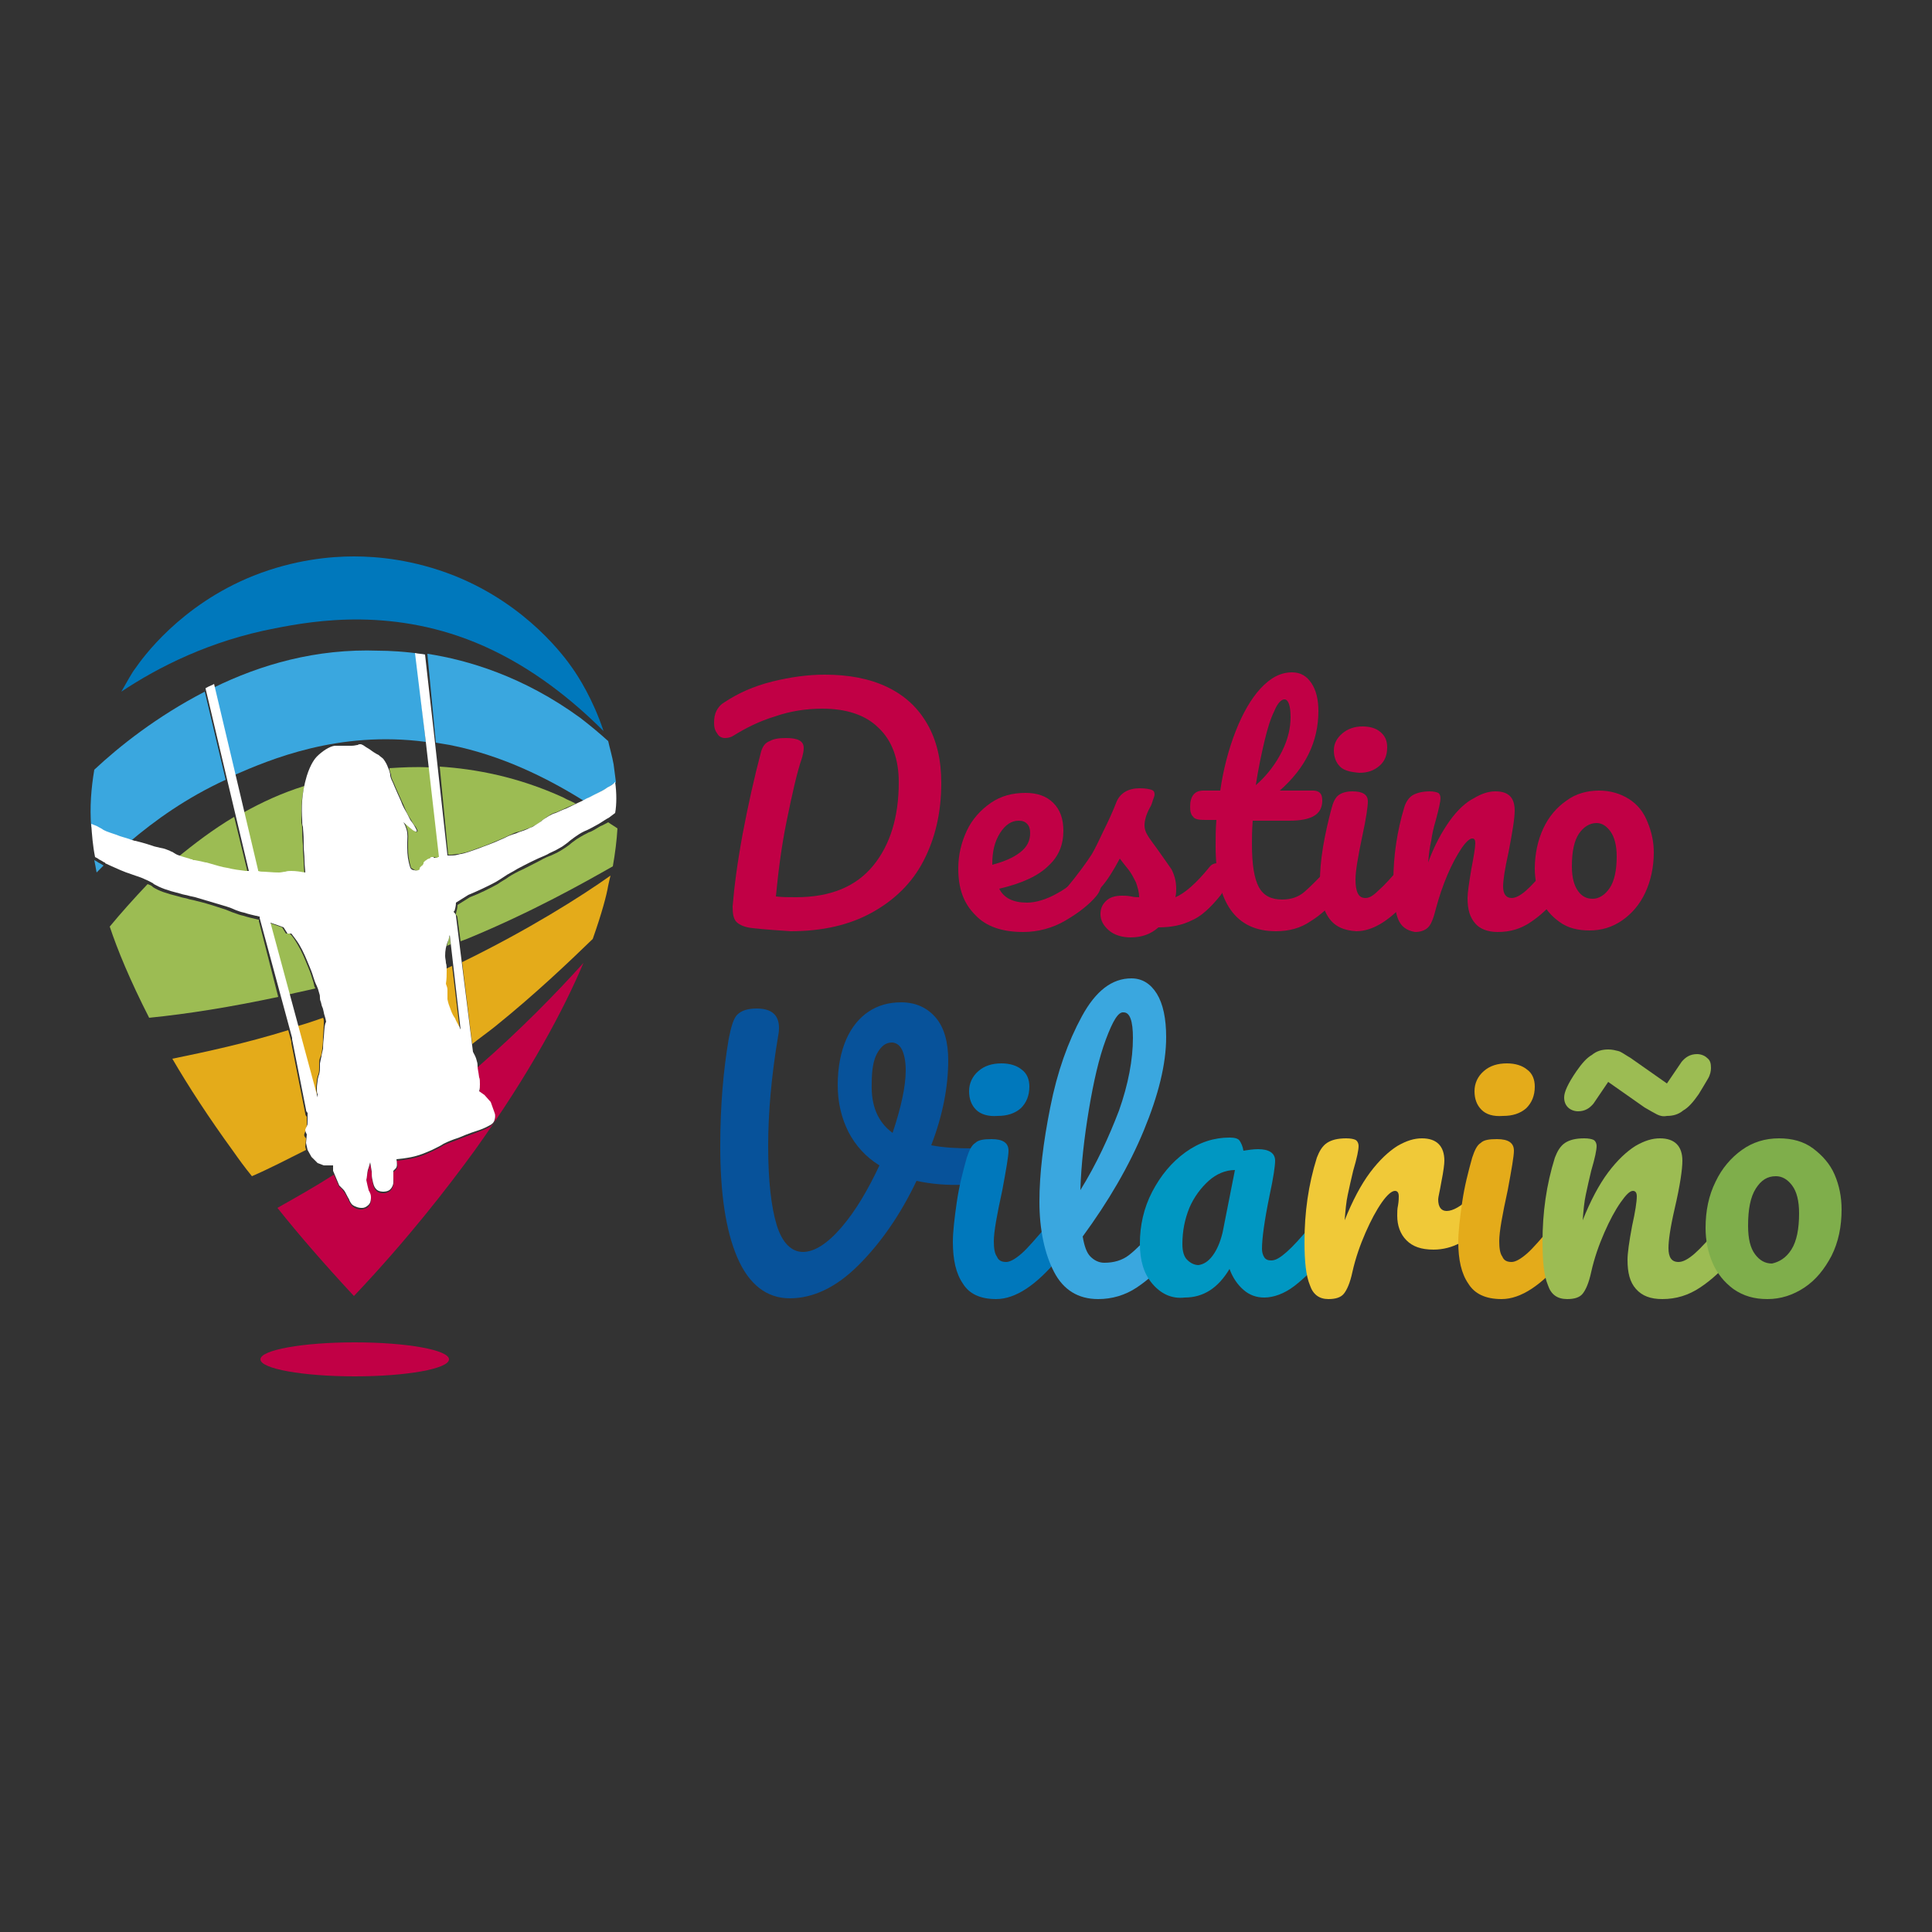 <?xml version="1.0" encoding="UTF-8"?> <svg xmlns="http://www.w3.org/2000/svg" xmlns:xlink="http://www.w3.org/1999/xlink" version="1.1" id="Capa_1" x="0px" y="0px" viewBox="0 0 250 250" style="enable-background:new 0 0 250 250;" xml:space="preserve"><rect x="0" y="0" width="250" height="250" fill="#333333" stroke="none"/> <style type="text/css"> .st0{fill:#C10045;} .st1{fill:#07529A;} .st2{fill:#0078BC;} .st3{fill:#3AA7DF;} .st4{fill:#0097C2;} .st5{fill:#F0C938;} .st6{fill:#E4AB1A;} .st7{fill:#9CBC53;} .st8{fill:#7FAE4B;} .st9{fill:none;} .st10{fill:#FFFFFF;} </style> <g id="XMLID_3490_"> <g id="XMLID_3526_"> <g id="XMLID_3659_"> <path id="XMLID_3676_" class="st0" d="M97.4,120.1c-1-0.1-1.7-0.4-2.1-0.8c-0.4-0.4-0.5-1.1-0.5-2c0.2-2.5,0.6-5.6,1.3-9.4 c0.7-3.7,1.5-7.3,2.4-10.7c0.2-0.6,0.5-1.1,1.1-1.3c0.5-0.3,1.2-0.4,2.1-0.4c1.6,0,2.3,0.4,2.3,1.3c0,0.4-0.1,0.8-0.2,1.2 c-0.7,2-1.3,4.8-2,8.2c-0.7,3.4-1.1,6.7-1.4,9.8c0.8,0.1,1.6,0.1,2.6,0.1c4.5,0,7.8-1.4,10-4.1c2.2-2.7,3.3-6.3,3.3-10.8 c0-3-0.9-5.4-2.6-7c-1.7-1.7-4.2-2.5-7.3-2.5c-2,0-4.1,0.3-6.1,1c-2,0.6-3.8,1.5-5.4,2.5c-0.3,0.2-0.7,0.3-1.1,0.3 c-0.4,0-0.8-0.2-1-0.6c-0.3-0.4-0.4-0.8-0.4-1.4c0-0.6,0.1-1.1,0.3-1.5c0.2-0.4,0.5-0.8,1-1.1c1.8-1.2,3.8-2.1,6.2-2.7 c2.4-0.6,4.7-0.9,6.8-0.9c3.1,0,5.8,0.5,8.1,1.6c2.3,1.1,4,2.7,5.2,4.8c1.2,2.1,1.8,4.6,1.8,7.6c0,3.9-0.8,7.2-2.3,10.1 c-1.5,2.9-3.8,5.1-6.7,6.7c-2.9,1.6-6.4,2.4-10.5,2.4C100.9,120.4,99.2,120.3,97.4,120.1z"></path> <path id="XMLID_3673_" class="st0" d="M142.3,112.2c0.2,0.3,0.3,0.7,0.3,1.3c0,1-0.2,1.8-0.7,2.4c-0.9,1.1-2.3,2.2-4,3.2 c-1.7,1-3.6,1.5-5.5,1.5c-2.7,0-4.8-0.7-6.2-2.2c-1.5-1.5-2.2-3.4-2.2-6c0-1.8,0.4-3.4,1.1-4.9c0.7-1.5,1.8-2.7,3.1-3.6 c1.3-0.9,2.8-1.3,4.5-1.3c1.5,0,2.7,0.4,3.6,1.3c0.9,0.9,1.3,2.1,1.3,3.6c0,1.8-0.6,3.3-1.9,4.5c-1.3,1.3-3.4,2.3-6.4,3 c0.6,1.2,1.8,1.8,3.6,1.8c1.1,0,2.5-0.4,3.9-1.2c1.5-0.8,2.7-1.9,3.8-3.2c0.3-0.4,0.7-0.5,1-0.5 C141.8,111.7,142.1,111.9,142.3,112.2z M129.4,107.8c-0.7,1.1-1,2.4-1,4v0.1c1.5-0.4,2.7-0.9,3.6-1.6c0.9-0.7,1.3-1.5,1.3-2.5 c0-0.5-0.1-0.9-0.4-1.2c-0.3-0.3-0.6-0.4-1.1-0.4C130.9,106.2,130.1,106.7,129.4,107.8z"></path> <path id="XMLID_3671_" class="st0" d="M143.5,120.4c-0.7-0.6-1.1-1.3-1.1-2.1c0-0.7,0.2-1.2,0.7-1.7c0.5-0.5,1.2-0.7,2.1-0.7 c0.3,0,0.7,0,1.2,0.1c0.4,0.1,0.8,0.1,1,0.1c0-0.7-0.2-1.3-0.4-1.9c-0.3-0.6-0.6-1.2-1-1.7c-0.4-0.5-0.8-1-1.1-1.4 c-0.8,1.5-1.6,2.8-2.4,3.7c-0.8,1-1.6,1.9-2.5,2.8c-0.5,0.5-0.9,0.7-1.5,0.7c-0.4,0-0.7-0.1-1-0.4c-0.3-0.3-0.4-0.7-0.4-1.1 c0-0.5,0.2-1,0.5-1.4l0.5-0.6c1.4-1.7,2.5-3.2,3.2-4.3c0.4-0.7,0.9-1.7,1.5-3c0.6-1.2,1.2-2.5,1.7-3.8c0.5-1.1,1.5-1.7,3-1.7 c0.7,0,1.2,0.1,1.5,0.2c0.3,0.1,0.4,0.3,0.4,0.6c0,0.2-0.1,0.4-0.2,0.7c-0.1,0.3-0.2,0.7-0.4,1c-0.5,0.9-0.7,1.7-0.7,2.3 c0,0.4,0.1,0.8,0.4,1.3c0.3,0.5,0.7,1,1.2,1.7c0.8,1.1,1.4,2,1.9,2.7c0.4,0.8,0.6,1.6,0.6,2.5c0,0.3,0,0.6-0.1,1.1 c1.2-0.5,2.7-1.8,4.4-3.9c0.3-0.4,0.7-0.5,1-0.5c0.3,0,0.6,0.2,0.8,0.5c0.2,0.3,0.3,0.7,0.3,1.3c0,1-0.2,1.8-0.7,2.4 c-1.3,1.6-2.5,2.7-3.7,3.2c-1.2,0.6-2.6,0.9-4.3,0.9c-1,0.9-2.2,1.3-3.6,1.3C145.2,121.3,144.2,121,143.5,120.4z"></path> <path id="XMLID_3668_" class="st0" d="M173.6,112.2c0.2,0.3,0.3,0.7,0.3,1.3c0,1-0.2,1.8-0.7,2.4c-1.1,1.4-2.3,2.5-3.6,3.3 c-1.3,0.9-2.8,1.3-4.5,1.3c-5.2,0-7.8-3.7-7.8-11c0-1.1,0-2.3,0.1-3.4h-1.5c-0.8,0-1.3-0.1-1.5-0.4c-0.3-0.3-0.4-0.7-0.4-1.3 c0-1.4,0.6-2.1,1.7-2.1h2.2c0.4-2.8,1.1-5.4,2-7.7c0.9-2.3,2-4.2,3.2-5.5c1.3-1.4,2.6-2.1,4.1-2.1c1.1,0,1.9,0.5,2.5,1.4 c0.6,0.9,0.9,2.1,0.9,3.6c0,4-1.7,7.4-5,10.3h4.3c0.4,0,0.7,0.1,0.9,0.3c0.2,0.2,0.3,0.5,0.3,1c0,1.8-1.4,2.6-4.3,2.6h-4.7 c-0.1,1.3-0.1,2.3-0.1,3c0,2.7,0.3,4.5,0.9,5.6c0.6,1.1,1.6,1.6,3,1.6c1.1,0,2.1-0.3,2.9-1c0.8-0.7,1.8-1.7,3-3 c0.3-0.4,0.7-0.5,1-0.5C173.2,111.7,173.4,111.9,173.6,112.2z M164.9,92c-0.5,1-0.9,2.3-1.3,4c-0.4,1.7-0.8,3.6-1.1,5.6 c1.5-1.3,2.6-2.8,3.4-4.4c0.8-1.6,1.1-3.1,1.1-4.4c0-1.5-0.3-2.3-0.8-2.3C165.8,90.5,165.3,91,164.9,92z"></path> <path id="XMLID_3665_" class="st0" d="M171.9,118.7c-0.8-1.2-1.1-2.7-1.1-4.7c0-1.1,0.1-2.6,0.4-4.4c0.3-1.8,0.7-3.5,1.1-5 c0.2-0.8,0.5-1.4,0.9-1.7c0.4-0.3,1-0.5,1.8-0.5c1.3,0,2,0.4,2,1.3c0,0.6-0.2,2.1-0.7,4.4c-0.6,2.8-0.9,4.7-0.9,5.7 c0,0.8,0.1,1.4,0.3,1.8c0.2,0.4,0.5,0.6,1,0.6c0.5,0,1-0.3,1.7-1c0.7-0.6,1.6-1.6,2.8-3c0.3-0.4,0.7-0.5,1-0.5 c0.3,0,0.6,0.2,0.8,0.5c0.2,0.3,0.3,0.7,0.3,1.3c0,1-0.2,1.8-0.7,2.4c-2.5,3.1-4.9,4.6-7.1,4.6 C173.9,120.4,172.7,119.9,171.9,118.7z M173.4,99.2c-0.5-0.5-0.8-1.2-0.8-2.1c0-0.9,0.4-1.6,1.1-2.2c0.7-0.6,1.6-0.9,2.6-0.9 c0.9,0,1.7,0.2,2.3,0.7c0.6,0.5,0.9,1.1,0.9,2c0,1-0.3,1.8-1,2.4c-0.7,0.6-1.5,0.9-2.6,0.9C174.7,99.9,173.9,99.7,173.4,99.2z"></path> <path id="XMLID_3663_" class="st0" d="M180.9,118.9c-0.4-1-0.6-2.7-0.6-4.9c0-3.3,0.5-6.5,1.4-9.5c0.2-0.7,0.6-1.3,1.1-1.6 c0.5-0.3,1.3-0.5,2.2-0.5c0.5,0,0.9,0.1,1.1,0.2c0.2,0.1,0.3,0.4,0.3,0.7c0,0.4-0.2,1.3-0.6,2.8c-0.3,1-0.5,1.9-0.6,2.7 c-0.2,0.8-0.3,1.7-0.4,2.8c0.8-2.2,1.8-4,2.8-5.4c1-1.4,2.1-2.4,3.1-2.9c1-0.6,1.9-0.9,2.8-0.9c1.7,0,2.5,0.8,2.5,2.5 c0,1-0.3,2.8-0.8,5.4c-0.5,2.2-0.7,3.7-0.7,4.4c0,1,0.4,1.5,1.1,1.5c0.5,0,1.1-0.3,1.8-0.9c0.7-0.6,1.6-1.6,2.8-3 c0.3-0.4,0.7-0.5,1-0.5c0.3,0,0.6,0.2,0.8,0.5c0.2,0.3,0.3,0.7,0.3,1.3c0,1-0.2,1.8-0.7,2.4c-1.1,1.4-2.3,2.5-3.5,3.3 c-1.3,0.9-2.7,1.3-4.3,1.3c-1.3,0-2.3-0.4-2.9-1.1c-0.7-0.8-1-1.8-1-3.3c0-0.7,0.2-2,0.5-3.8c0.3-1.6,0.5-2.7,0.5-3.3 c0-0.4-0.1-0.6-0.4-0.6c-0.3,0-0.8,0.4-1.4,1.3c-0.6,0.9-1.2,2-1.8,3.4c-0.6,1.4-1.1,2.9-1.5,4.4c-0.3,1.2-0.6,2-1,2.4 c-0.4,0.4-1,0.6-1.7,0.6C182,120.4,181.3,119.9,180.9,118.9z"></path> <path id="XMLID_3660_" class="st0" d="M201.8,119.3c-1.1-0.8-1.9-1.7-2.4-3c-0.5-1.2-0.8-2.5-0.8-3.9c0-1.9,0.4-3.7,1.1-5.2 c0.7-1.5,1.7-2.7,3-3.6c1.2-0.9,2.7-1.3,4.2-1.3c1.5,0,2.8,0.4,3.9,1.1s1.9,1.7,2.4,3c0.5,1.2,0.8,2.5,0.8,3.9 c0,1.9-0.4,3.7-1.1,5.2c-0.7,1.5-1.7,2.7-3,3.6c-1.3,0.9-2.7,1.3-4.2,1.3C204.2,120.4,202.9,120.1,201.8,119.3z M208.3,114.9 c0.6-0.9,0.9-2.3,0.9-4.1c0-1.4-0.3-2.5-0.8-3.2c-0.5-0.7-1.1-1.1-1.8-1.1c-0.9,0-1.7,0.5-2.3,1.4c-0.6,0.9-0.9,2.3-0.9,4.2 c0,1.5,0.3,2.5,0.8,3.2c0.5,0.7,1.1,1,1.9,1C206.9,116.3,207.7,115.8,208.3,114.9z"></path> </g> <g id="XMLID_3527_"> <path id="XMLID_3656_" class="st1" d="M127.1,149.3c0.3,0.3,0.5,0.7,0.5,1.1c0,0.8-0.2,1.4-0.7,2c-0.5,0.6-1.2,0.9-2.1,0.9 c-2.3,0.1-4.4-0.1-6.2-0.5c-2.1,4.4-4.6,8-7.5,10.9c-2.9,2.9-5.9,4.3-8.9,4.3c-3,0-5.3-1.8-6.8-5.3c-1.5-3.5-2.2-8.3-2.2-14.4 c0-5.2,0.4-9.8,1.1-13.9c0.3-1.5,0.6-2.6,1.1-3.1c0.5-0.5,1.3-0.8,2.5-0.8c1.9,0,2.9,0.8,2.9,2.5c0,0.2,0,0.5-0.1,1 c-0.9,5.3-1.3,10.1-1.3,14.3c0,4.5,0.4,7.9,1.1,10.2c0.7,2.3,1.9,3.5,3.4,3.5c1.5,0,3.2-1.1,5-3.2c1.8-2.1,3.4-4.8,4.9-8 c-1.8-1.1-3.1-2.6-4-4.3c-0.9-1.8-1.4-3.8-1.4-6.1s0.4-4.3,1.1-5.9c0.7-1.6,1.7-2.8,2.9-3.6c1.2-0.8,2.6-1.2,4.2-1.2 c1.9,0,3.4,0.7,4.5,2c1.1,1.3,1.6,3.2,1.6,5.5c0,3.4-0.7,7.1-2.2,11c1.6,0.3,3.3,0.4,5.3,0.4C126.3,148.9,126.8,149,127.1,149.3z M115.5,146.6c1.1-3.3,1.7-6,1.7-8.1c0-1.2-0.2-2.1-0.5-2.7s-0.8-0.9-1.3-0.9c-0.8,0-1.4,0.5-1.9,1.4c-0.5,0.9-0.7,2.2-0.7,3.9 C112.7,143.1,113.6,145.2,115.5,146.6z"></path> <path id="XMLID_3653_" class="st2" d="M124.6,166.1c-0.9-1.3-1.3-3.1-1.3-5.4c0-1.3,0.2-3,0.5-5.1c0.3-2.1,0.8-4,1.3-5.8 c0.3-0.9,0.6-1.6,1.1-1.9c0.4-0.4,1.1-0.5,2.1-0.5c1.5,0,2.2,0.5,2.2,1.5c0,0.7-0.3,2.4-0.8,5.1c-0.7,3.2-1.1,5.4-1.1,6.6 c0,0.9,0.1,1.6,0.4,2c0.2,0.5,0.6,0.7,1.2,0.7c0.5,0,1.2-0.4,2-1.1c0.8-0.7,1.8-1.9,3.2-3.5c0.4-0.4,0.7-0.6,1.2-0.6 c0.4,0,0.7,0.2,0.9,0.5c0.2,0.4,0.3,0.8,0.3,1.5c0,1.2-0.3,2.1-0.8,2.7c-2.9,3.5-5.6,5.3-8.1,5.3 C126.8,168.1,125.4,167.4,124.6,166.1z M126.3,143.6c-0.6-0.6-0.9-1.4-0.9-2.4c0-1,0.4-1.9,1.2-2.6c0.8-0.7,1.8-1,3-1 c1.1,0,2,0.3,2.6,0.8c0.7,0.5,1,1.3,1,2.2c0,1.2-0.4,2.1-1.1,2.8c-0.8,0.7-1.8,1-3,1C127.9,144.5,126.9,144.2,126.3,143.6z"></path> <path id="XMLID_3649_" class="st3" d="M151.7,158.6c0.2,0.4,0.3,0.8,0.3,1.5c0,1.2-0.3,2.1-0.8,2.7c-1.3,1.6-2.6,2.8-4.1,3.8 c-1.5,1-3.2,1.5-5,1.5c-2.6,0-4.5-1.2-5.7-3.5c-1.2-2.3-1.9-5.4-1.9-9.1c0-3.6,0.5-7.7,1.4-12.2c0.9-4.6,2.3-8.5,4.1-11.8 c1.8-3.3,3.9-4.9,6.4-4.9c1.4,0,2.5,0.7,3.3,2c0.8,1.3,1.2,3.2,1.2,5.6c0,3.5-1,7.5-2.9,12.1c-1.9,4.6-4.6,9.2-7.9,13.7 c0.2,1.2,0.5,2.1,1,2.6c0.5,0.5,1.1,0.8,1.8,0.8c1.2,0,2.3-0.3,3.2-1c0.9-0.7,2.1-1.9,3.5-3.5c0.4-0.4,0.7-0.6,1.2-0.6 C151.2,158.1,151.5,158.2,151.7,158.6z M143.1,134.5c-0.9,2.4-1.6,5.5-2.2,9.1c-0.6,3.6-1,7.1-1.1,10.4c2.1-3.4,3.7-6.9,5-10.3 c1.2-3.4,1.8-6.6,1.8-9.4c0-2.2-0.4-3.3-1.2-3.3C144.7,130.9,144,132.1,143.1,134.5z"></path> <path id="XMLID_3644_" class="st4" d="M149.1,166.1c-1.1-1.3-1.6-3-1.6-5.2c0-2.3,0.5-4.6,1.6-6.7c1.1-2.1,2.5-3.8,4.3-5.1 c1.8-1.3,3.7-1.9,5.7-1.9c0.6,0,1.1,0.1,1.3,0.4c0.2,0.3,0.4,0.7,0.5,1.3c0.6-0.1,1.3-0.2,1.9-0.2c1.4,0,2.2,0.5,2.2,1.5 c0,0.6-0.2,2.1-0.7,4.4c-0.7,3.4-1,5.7-1,7c0,0.4,0.1,0.8,0.3,1.1c0.2,0.3,0.5,0.4,0.9,0.4c0.6,0,1.2-0.4,2-1.1 c0.8-0.7,1.9-1.9,3.2-3.5c0.4-0.4,0.7-0.6,1.2-0.6c0.4,0,0.7,0.2,0.9,0.5c0.2,0.4,0.3,0.8,0.3,1.5c0,1.2-0.3,2.1-0.8,2.7 c-1.2,1.5-2.5,2.8-3.8,3.8c-1.3,1-2.7,1.5-3.9,1.5c-1,0-1.9-0.3-2.7-1c-0.8-0.7-1.4-1.6-1.8-2.7c-1.5,2.5-3.4,3.7-5.8,3.7 C151.6,168.1,150.2,167.4,149.1,166.1z M156.9,162.5c0.6-0.8,1-1.8,1.3-3l1.6-8.1c-1.2,0-2.4,0.5-3.4,1.4c-1,0.9-1.9,2.1-2.5,3.5 c-0.6,1.5-0.9,3-0.9,4.7c0,0.9,0.2,1.6,0.6,2c0.4,0.4,0.9,0.7,1.5,0.7C155.7,163.6,156.3,163.3,156.9,162.5z"></path> <path id="XMLID_3641_" class="st5" d="M169.5,166.3c-0.5-1.2-0.7-3-0.7-5.6c0-3.8,0.5-7.4,1.6-10.9c0.3-0.8,0.7-1.5,1.3-1.9 c0.6-0.4,1.4-0.6,2.5-0.6c0.6,0,1,0.1,1.2,0.2c0.2,0.1,0.4,0.4,0.4,0.8c0,0.5-0.2,1.5-0.7,3.2c-0.3,1.2-0.5,2.2-0.7,3.1 c-0.2,0.9-0.3,2-0.4,3.3c1-2.5,2.1-4.6,3.3-6.2c1.2-1.6,2.4-2.7,3.5-3.4c1.2-0.7,2.2-1,3.2-1c1.9,0,2.9,1,2.9,2.9 c0,0.4-0.1,1.3-0.4,2.8c-0.2,1.2-0.4,1.9-0.4,2.2c0,1,0.4,1.5,1.1,1.5c0.8,0,1.9-0.6,3.2-1.9c0.4-0.4,0.8-0.6,1.2-0.6 c0.4,0,0.7,0.2,0.9,0.5c0.2,0.3,0.3,0.8,0.3,1.3c0,1.1-0.3,1.9-0.9,2.6c-0.8,0.8-1.8,1.6-2.9,2.2s-2.3,0.9-3.5,0.9 c-1.6,0-2.7-0.4-3.5-1.2c-0.8-0.8-1.2-1.9-1.2-3.2c0-0.4,0-0.9,0.1-1.3c0.1-0.6,0.1-1,0.1-1.2c0-0.5-0.2-0.7-0.5-0.7 c-0.4,0-1,0.5-1.7,1.5c-0.7,1-1.4,2.3-2.1,3.9c-0.7,1.6-1.3,3.3-1.7,5.1c-0.3,1.4-0.7,2.3-1.1,2.8c-0.4,0.5-1.1,0.7-2,0.7 C170.7,168.1,169.9,167.5,169.5,166.3z"></path> <path id="XMLID_3637_" class="st6" d="M190,166.1c-0.9-1.3-1.3-3.1-1.3-5.4c0-1.3,0.2-3,0.5-5.1c0.3-2.1,0.8-4,1.3-5.8 c0.3-0.9,0.6-1.6,1.1-1.9c0.4-0.4,1.1-0.5,2.1-0.5c1.5,0,2.2,0.5,2.2,1.5c0,0.7-0.3,2.4-0.8,5.1c-0.7,3.2-1.1,5.4-1.1,6.6 c0,0.9,0.1,1.6,0.4,2c0.2,0.5,0.6,0.7,1.2,0.7c0.5,0,1.2-0.4,2-1.1c0.8-0.7,1.8-1.9,3.2-3.5c0.4-0.4,0.7-0.6,1.2-0.6 c0.4,0,0.7,0.2,0.9,0.5c0.2,0.4,0.3,0.8,0.3,1.5c0,1.2-0.3,2.1-0.8,2.7c-2.9,3.5-5.6,5.3-8.1,5.3 C192.2,168.1,190.8,167.4,190,166.1z M191.7,143.6c-0.6-0.6-0.9-1.4-0.9-2.4c0-1,0.4-1.9,1.2-2.6c0.8-0.7,1.8-1,3-1 c1.1,0,2,0.3,2.6,0.8c0.7,0.5,1,1.3,1,2.2c0,1.2-0.4,2.1-1.1,2.8c-0.8,0.7-1.8,1-3,1C193.2,144.5,192.3,144.2,191.7,143.6z"></path> <path id="XMLID_3531_" class="st7" d="M200.3,166.3c-0.5-1.2-0.7-3-0.7-5.6c0-3.8,0.5-7.4,1.6-10.9c0.3-0.8,0.7-1.5,1.3-1.9 c0.6-0.4,1.4-0.6,2.5-0.6c0.6,0,1,0.1,1.2,0.2c0.2,0.1,0.4,0.4,0.4,0.8c0,0.5-0.2,1.5-0.7,3.2c-0.3,1.2-0.5,2.2-0.7,3.1 c-0.2,0.9-0.3,2-0.4,3.3c1-2.5,2.1-4.6,3.3-6.2c1.2-1.6,2.4-2.7,3.5-3.4c1.2-0.7,2.2-1,3.2-1c1.9,0,2.9,1,2.9,2.9 c0,1.1-0.3,3.2-1,6.2c-0.6,2.6-0.8,4.2-0.8,5.1c0,1.2,0.4,1.8,1.3,1.8c0.6,0,1.3-0.4,2.1-1.1c0.8-0.7,1.9-1.9,3.2-3.5 c0.4-0.4,0.7-0.6,1.2-0.6c0.4,0,0.7,0.2,0.9,0.5c0.2,0.4,0.3,0.8,0.3,1.5c0,1.2-0.3,2.1-0.8,2.7c-1.3,1.6-2.6,2.8-4.1,3.8 c-1.5,1-3.1,1.5-4.9,1.5c-1.5,0-2.6-0.4-3.4-1.3c-0.8-0.9-1.1-2.1-1.1-3.8c0-0.8,0.2-2.3,0.6-4.4c0.4-1.8,0.6-3.1,0.6-3.8 c0-0.5-0.2-0.7-0.5-0.7c-0.4,0-0.9,0.5-1.6,1.5c-0.7,1-1.4,2.3-2.1,3.9c-0.7,1.6-1.3,3.3-1.7,5.1c-0.3,1.4-0.7,2.3-1.1,2.8 c-0.4,0.5-1.1,0.7-2,0.7C201.5,168.1,200.7,167.5,200.3,166.3z M214.4,144.2c-0.4-0.2-0.9-0.5-1.6-0.9l-4.7-3.3l-1.9,2.8 c-0.5,0.6-1.1,1-2,1c-0.5,0-1-0.2-1.3-0.5s-0.5-0.7-0.5-1.3c0-0.7,0.5-1.8,1.6-3.4c0.7-1,1.3-1.7,2-2.1c0.6-0.5,1.3-0.7,2.1-0.7 c0.5,0,0.9,0.1,1.3,0.2c0.4,0.1,0.9,0.5,1.6,0.9l4.7,3.3l1.9-2.8c0.5-0.6,1.1-1,2-1c0.5,0,1,0.2,1.3,0.5c0.4,0.3,0.5,0.7,0.5,1.3 c0,0.4-0.1,0.9-0.4,1.4c-0.3,0.5-0.7,1.2-1.2,2c-0.7,1-1.3,1.7-2,2.1c-0.6,0.5-1.3,0.7-2.1,0.7 C215.2,144.5,214.8,144.4,214.4,144.2z"></path> <path id="XMLID_3528_" class="st8" d="M224.3,166.8c-1.2-0.9-2.1-2-2.7-3.4c-0.6-1.4-0.9-2.9-0.9-4.5c0-2.2,0.4-4.2,1.3-6 c0.8-1.7,2-3.1,3.4-4.1c1.4-1,3-1.5,4.8-1.5c1.7,0,3.2,0.4,4.4,1.3c1.2,0.9,2.2,2,2.8,3.4c0.6,1.4,0.9,2.9,0.9,4.5 c0,2.2-0.4,4.2-1.3,6c-0.9,1.7-2,3.1-3.5,4.1c-1.5,1-3.1,1.5-4.8,1.5C227,168.1,225.6,167.7,224.3,166.8z M231.8,161.7 c0.7-1.1,1-2.7,1-4.7c0-1.6-0.3-2.8-0.9-3.6c-0.6-0.8-1.3-1.2-2.1-1.2c-1.1,0-1.9,0.5-2.6,1.6s-1,2.7-1,4.8 c0,1.7,0.3,2.9,0.9,3.7c0.6,0.8,1.3,1.2,2.2,1.2C230.2,163.3,231.1,162.8,231.8,161.7z"></path> </g> </g> <g id="XMLID_3491_"> <ellipse id="XMLID_3525_" class="st0" cx="45.9" cy="175.9" rx="12.2" ry="2.2"></ellipse> <path id="XMLID_3524_" class="st2" d="M35.6,81.3c5.1-1,15.5-2.8,27,2.3c6.3,2.8,11.5,7,15.5,11c-1.4-4.2-3.3-7.1-4-8.1 c-0.9-1.3-5.8-8.2-15.3-12c-5.3-2.1-10-2.5-13-2.5c0,0,0,0.1,0,0.1c0,0,0-0.1,0-0.1c-3,0-7.7,0.4-13,2.5 c-9.5,3.8-14.4,10.7-15.3,12c-0.4,0.5-1,1.6-1.8,3C20.5,86.3,27.2,82.9,35.6,81.3z"></path> <path id="XMLID_3523_" class="st0" d="M61.8,138.1c0,0,0,0.1,0,0.1c0,0.2,0,0.6,0.2,1.4c0,0.2,0.1,0.5,0.1,0.9 c0,0.3,0,0.6-0.1,0.9l0.7,0.5l0.8,0.9l0.5,1.4c0.1,0.2,0.1,0.6,0,0.9c-0.1,0.3-0.4,0.5-0.6,0.7c-0.7,0.4-1.4,0.6-1.6,0.7 c-0.3,0.1-1,0.4-2.4,0.9c-0.9,0.4-1.4,0.5-2,0.8c-0.3,0.2-0.5,0.3-0.7,0.4c-0.2,0.1-0.4,0.2-0.8,0.4c-0.5,0.2-1,0.5-1.8,0.7 c-0.6,0.2-1.3,0.3-1.9,0.4l-0.9,0.1c0.2,0.6,0.2,0.9-0.1,1.2c0,0.1-0.1,0.1-0.1,0.1c-0.1,0-0.1,0.1-0.2,0.2 c-0.1,0.1-0.1,0.3,0,0.5l0,0.1c0,0.5,0.1,0.7,0,0.9c0,0.2-0.1,0.6-0.4,0.9c-0.4,0.3-0.8,0.3-0.9,0.3c-0.1,0-0.6,0-0.9-0.3 c-0.3-0.3-0.4-0.6-0.5-1.2c-0.1-0.4-0.1-0.7-0.1-1.1l-0.2-1.2c-0.1,0.3-0.2,0.6-0.3,1c-0.1,0.4-0.2,0.9-0.2,1.3 c0.1,0.4,0.2,0.9,0.3,1.3c0,0.1,0.1,0.2,0.1,0.2c0.1,0.3,0.2,0.4,0.2,0.7c0,0.2,0,0.7-0.3,1c-0.2,0.3-0.6,0.3-0.8,0.4 c-0.1,0-0.1,0-0.2,0c-0.1,0-0.6,0-1.1-0.4c-0.1-0.1-0.2-0.2-0.4-0.6c-0.1-0.1-0.1-0.3-0.2-0.4c-0.3-0.6-0.4-0.8-0.6-1 c-0.1-0.2-0.3-0.4-0.5-0.5l0,0l-0.7-1.6c-2.5,1.6-5,3-7.3,4.3c2.7,3.4,6,7.2,9.8,11.3l0.1,0.1l0.1-0.1c6.9-7.3,12-13.9,15.5-18.7 c7.3-10.2,11.6-18.4,14.1-24.3C71.9,128.6,67.3,133.3,61.8,138.1z"></path> <g id="XMLID_3518_"> <path id="XMLID_3522_" class="st6" d="M57.7,125.7c0,0.6,0,1.2-0.1,1.7c0.1,0.2,0.2,0.5,0.2,0.8c0.1,0.3,0,0.6,0,0.8 c0,0.1,0,0.3,0,0.4c0,0.5,0.1,0.8,0.4,1.3c0.2,0.6,0.4,0.8,0.6,1.2c0.2,0.3,0.4,0.5,0.5,1c0.1,0.1,0.1,0.3,0.2,0.4l-1-8.3 c-0.3,0.1-0.6,0.3-0.9,0.4C57.7,125.5,57.7,125.6,57.7,125.7z"></path> <path id="XMLID_3521_" class="st6" d="M41,141.6c0-0.2-0.1-0.4-0.1-0.8c0-0.4,0.1-0.8,0.1-1c0-0.2,0.1-0.4,0.1-0.5 c0-0.1,0.1-0.2,0.1-0.3c0.1-0.3,0.1-0.6,0.1-0.9c0-0.1,0-0.3,0-0.5c0-0.5,0.1-0.7,0.2-0.9c0.1-0.2,0.1-0.5,0.2-1 c0-0.2,0.1-0.6,0.1-1.5c0.1-1.4,0.1-1.7,0.1-2c0-0.2,0-0.3-0.1-0.5c-1.1,0.4-2.3,0.8-3.4,1.1L41,142C41,141.8,41,141.7,41,141.6z "></path> <path id="XMLID_3520_" class="st6" d="M39.5,148.4l0.1-1.1c-0.2-0.2-0.3-0.4-0.2-0.6c0-0.1,0.1-0.2,0.1-0.3 c0-0.1,0.1-0.1,0.1-0.2c0-0.1,0.1-0.4,0.1-0.8c0-0.1,0-0.2,0-0.3c0-0.1,0-0.2,0-0.3c0-0.1,0-0.2,0-0.3c-0.1-0.1-0.2-0.2-0.2-0.4 l-1.8-9.1c0-0.1,0-0.2,0-0.2l-0.4-1.5c-5.5,1.7-10.6,2.8-15,3.7c2.1,3.6,4.7,7.6,7.9,12c0.7,1,1.5,2.1,2.4,3.2 c2.3-1,4.6-2.2,7-3.4L39.5,148.4z"></path> <path id="XMLID_3519_" class="st6" d="M61.1,135.1c1-0.8,2-1.5,3-2.3c5.2-4.2,9.5-8.3,12.6-11.3c1.2-3.4,1.8-5.7,2-6.9 c0.1-0.5,0.2-0.9,0.3-1.3c-3.8,2.7-10.6,7-19.2,11.2L61.1,135.1z"></path> </g> <g id="XMLID_3509_"> <path id="XMLID_3517_" class="st7" d="M40.4,126.6c-0.1-0.3-0.2-0.7-0.5-1.4c-0.5-1.2-0.8-2-1.4-3c-0.3-0.5-0.6-1-1-1.4l-0.5,0 l-0.5-0.8c-0.6-0.2-1.1-0.4-1.7-0.6l2.5,9.3c1.2-0.3,2.3-0.5,3.5-0.8c0-0.1-0.1-0.2-0.1-0.2C40.6,127.2,40.5,126.9,40.4,126.6z"></path> <path id="XMLID_3516_" class="st7" d="M23.1,111.1c0.5,0.2,1,0.3,1.3,0.4c0.2,0,0.3,0,0.4,0.1c0.1,0,0.2,0,0.3,0.1 c0.6,0.1,1,0.2,1.4,0.3l0.1,0c1.4,0.3,2.1,0.5,2.7,0.7c0.8,0.2,1.6,0.3,2.4,0.4c0.1,0,0.2,0,0.4,0l-1.8-7.4 c-2.7,1.6-5.2,3.5-7.5,5.4C22.9,111,23,111.1,23.1,111.1z"></path> <path id="XMLID_3515_" class="st7" d="M33.3,113.1c0.2,0,0.5,0,0.8,0.1c1.3,0.1,1.6,0.1,1.9,0.1c0.4,0,0.6-0.1,0.8-0.1 c0.2,0,0.4-0.1,0.8-0.1c0.6,0,1.2,0,1.8,0.2c0-0.4-0.1-0.9-0.1-1.6c0-0.7-0.1-1.3-0.1-1.8l0-0.5c-0.1-1.1-0.1-1.7-0.1-2 c0-0.3,0-0.6-0.1-0.9c0-1.2-0.1-2.9,0.4-4.8c-2.9,0.9-5.5,2.1-8,3.5l1.9,8C33.4,113,33.3,113.1,33.3,113.1z"></path> <path id="XMLID_3514_" class="st7" d="M58,110.6c0.1,0,0.1,0,0.2,0l0.1,0c0.3,0,0.7-0.1,1-0.1c0.2,0,0.4-0.1,0.5-0.1 c0.6-0.1,1.1-0.3,2.2-0.7c0.9-0.3,1.6-0.6,3-1.2c0.5-0.2,0.8-0.4,1.1-0.5c0.4-0.2,0.6-0.3,1.1-0.4c0.5-0.2,0.9-0.3,1.1-0.4 c0.3-0.1,0.4-0.1,0.7-0.3c0.5-0.2,0.8-0.4,1.1-0.7c0.3-0.2,0.5-0.4,1-0.7c0.3-0.2,0.5-0.3,0.9-0.4c0.2-0.1,0.5-0.2,0.9-0.4 c0.4-0.2,0.9-0.4,1.6-0.7c-0.5-0.3-1.1-0.5-1.6-0.8c-5.9-2.7-11.4-3.7-16-4L58,110.6z"></path> <path id="XMLID_3513_" class="st7" d="M33.5,119.2c0-0.1,0-0.2,0-0.2c-0.2,0-0.4-0.1-0.5-0.1c-0.4-0.1-0.9-0.2-1.5-0.4 c-0.5-0.1-0.7-0.2-1-0.3c-0.3-0.1-0.6-0.2-1.3-0.5c-0.7-0.2-2-0.7-3.7-1.1c-0.7-0.2-1-0.2-1.2-0.3c-0.3-0.1-0.6-0.1-1.2-0.3 c-1.6-0.4-2.5-0.7-3.3-1.2l-0.1-0.1c-0.1-0.1-0.3-0.2-0.6-0.3c-1.8,1.9-3.5,3.8-4.9,5.5c1,3,2.6,6.9,5.1,11.8 c5-0.5,10.6-1.4,16.7-2.7L33.5,119.2z"></path> <path id="XMLID_3512_" class="st7" d="M77.7,106.9c-0.7,0.4-1.1,0.7-1.5,0.8c-0.4,0.2-0.8,0.4-1.6,0.9c-0.4,0.3-0.7,0.5-0.9,0.7 c-0.4,0.3-0.7,0.5-1.2,0.8c-0.5,0.3-0.8,0.4-1.2,0.6c-0.3,0.1-0.8,0.3-1.5,0.7c-1.2,0.6-2.1,1.1-2.6,1.3c-0.8,0.4-1.3,0.7-1.7,1 c-0.3,0.2-0.7,0.4-1.1,0.7c-1.1,0.6-2.3,1.2-3.6,1.7l-1.6,1c0,0.4-0.1,0.7-0.2,1.1c0,0,0,0.1-0.1,0.1c0.2,0.1,0.3,0.3,0.3,0.5 l0.4,3c0.3-0.1,0.5-0.2,0.8-0.3c8.5-3.5,15.2-7.3,18.9-9.4c0.3-1.7,0.5-3.3,0.6-4.9c-0.4-0.3-0.8-0.5-1.2-0.8 C78.3,106.6,78,106.8,77.7,106.9z"></path> <path id="XMLID_3511_" class="st7" d="M58,121.8c-0.1,0.2-0.1,0.4-0.2,0.6c0.2-0.1,0.3-0.1,0.5-0.2l-0.1-1.1 C58.1,121.3,58,121.6,58,121.8z"></path> <path id="XMLID_3510_" class="st7" d="M50.6,100.2l0,0.2c0.1,0.4,0.2,0.6,0.4,1c0.1,0.3,0.3,0.7,0.6,1.4c0.2,0.4,0.3,0.7,0.4,0.9 c0.1,0.2,0.2,0.4,0.4,0.9c0.2,0.5,0.4,0.9,0.8,1.5c0.2,0.4,0.4,0.7,0.6,0.9c0.2,0.4,0.3,0.5,0.2,0.6c-0.1,0.1-0.2,0.1-1-0.6 l-0.7-0.6c0.2,0.3,0.3,0.6,0.4,0.9c0.2,0.7,0.1,1.2,0.1,1.7c0,0.2,0,0.4,0,0.7c0,0.8,0.1,1.7,0.4,2.6c0.2,0.1,0.3,0.2,0.5,0.3 c0.4,0.1,0.6,0.1,0.7-0.1c0,0,0,0,0-0.1c0,0,0-0.1,0.1-0.2c0.1-0.1,0.1-0.2,0.2-0.2c0,0,0.1-0.1,0.1-0.1c0.1-0.1,0.1-0.1,0.1-0.2 c0-0.1,0-0.1,0.1-0.2c0.1-0.1,0.2-0.1,0.3-0.2c0.1,0,0.2-0.1,0.3-0.2c0.1,0,0.1-0.1,0.2-0.1c0.1-0.1,0.1-0.1,0.2-0.1c0,0,0,0,0,0 c0.1,0,0.1,0,0.2,0c0,0,0.1,0,0.2,0.1c0.2,0,0.3,0,0.3,0c0.1,0,0.1,0,0.1-0.1c0,0,0,0,0.1,0l-1.3-11.6c-1.9-0.1-3.6,0-5.2,0.1 C50.4,99.7,50.5,100,50.6,100.2z"></path> </g> <path id="XMLID_3508_" class="st9" d="M30.3,100.3l3,12.7c0,0,0,0.1,0,0.1c0.2,0,0.5,0,0.8,0.1c1.3,0.1,1.6,0.1,1.9,0.1 c0.4,0,0.6-0.1,0.8-0.1c0.2,0,0.4-0.1,0.8-0.1c0.6,0,1.2,0,1.8,0.2c0-0.4-0.1-0.9-0.1-1.6c0-0.7-0.1-1.3-0.1-1.8l0-0.5 c-0.1-1.1-0.1-1.7-0.1-2c0-0.3,0-0.6-0.1-0.9c0-1.3-0.1-3.4,0.6-5.7c0.5-1.7,1.1-2.3,1.3-2.5c0.7-0.8,1.6-1.4,2.3-1.4c0,0,0,0,0,0 c0.4,0,1,0,1,0l0.2,0c0.1,0,0.1,0,0.2,0c0.4,0,0.7,0,0.8,0c0.4,0,0.6-0.1,0.8-0.1c0.1,0,0.3-0.1,0.4-0.1c0.3,0,0.5,0.1,0.7,0.4 c0.2,0.2,0.4,0.4,0.9,0.6c0.3,0.2,0.5,0.3,0.7,0.4c0.3,0.1,0.4,0.2,0.6,0.5c0.3,0.4,0.5,0.8,0.6,1.1c0.2,0.4,0.2,0.7,0.3,0.9 l0,0.2c0.1,0.4,0.2,0.6,0.4,1c0.1,0.3,0.3,0.7,0.6,1.4c0.2,0.4,0.3,0.7,0.4,0.9c0.1,0.2,0.2,0.4,0.4,0.9c0.2,0.5,0.4,0.9,0.8,1.5 c0.2,0.4,0.4,0.7,0.6,0.9c0.2,0.4,0.3,0.5,0.2,0.6c-0.1,0.1-0.2,0.1-1-0.6l-0.7-0.6c0.2,0.3,0.3,0.6,0.4,0.9 c0.2,0.7,0.1,1.2,0.1,1.7c0,0.2,0,0.4,0,0.7c0,0.8,0.1,1.7,0.4,2.6c0.2,0.1,0.3,0.2,0.5,0.3c0.4,0.1,0.6,0.1,0.7-0.1 c0,0,0,0,0-0.1c0,0,0-0.1,0.1-0.2c0.1-0.1,0.1-0.2,0.2-0.2c0,0,0.1-0.1,0.1-0.1c0.1-0.1,0.1-0.1,0.1-0.2c0-0.1,0-0.1,0.1-0.2 c0.1-0.1,0.2-0.1,0.3-0.2c0.1,0,0.2-0.1,0.3-0.2c0.1,0,0.1-0.1,0.2-0.1c0.1-0.1,0.1-0.1,0.2-0.1c0,0,0,0,0,0c0.1,0,0.1,0,0.2,0 c0,0,0.1,0,0.2,0.1c0.2,0,0.3,0,0.3,0c0.1,0,0.1,0,0.1-0.1c0,0,0,0,0.1,0L55.1,96C43.8,94.6,34.9,98.3,30.3,100.3z"></path> <path id="XMLID_3507_" class="st9" d="M58,121.8c-0.2,0.7-0.4,1.3-0.4,2c0,0.3,0,0.6,0.1,0.9c0,0.3,0.1,0.5,0.1,1 c0,0.6,0,1.2-0.1,1.7c0.1,0.2,0.2,0.5,0.2,0.8c0.1,0.3,0,0.6,0,0.8c0,0.1,0,0.3,0,0.4c0,0.5,0.1,0.8,0.4,1.3 c0.2,0.6,0.4,0.8,0.6,1.2c0.2,0.3,0.4,0.5,0.5,1c0.1,0.1,0.1,0.3,0.2,0.4l-1.5-12.1C58.1,121.3,58,121.6,58,121.8z"></path> <path id="XMLID_3506_" class="st9" d="M41.7,131c-0.1-0.3-0.2-0.5-0.2-0.7c-0.1-0.2-0.2-0.4-0.2-0.7c0-0.2-0.1-0.4-0.1-0.5 c0-0.2,0-0.3-0.1-0.6c-0.1-0.4-0.2-0.7-0.3-0.9c-0.2-0.5-0.3-0.7-0.4-1c-0.1-0.3-0.2-0.7-0.5-1.4c-0.5-1.2-0.8-2-1.4-3 c-0.3-0.5-0.6-1-1-1.4l-0.5,0l-0.5-0.8c-0.6-0.2-1.1-0.4-1.7-0.6L41,142c0-0.2,0-0.3,0-0.4c0-0.2-0.1-0.4-0.1-0.8 c0-0.4,0.1-0.8,0.1-1c0-0.2,0.1-0.4,0.1-0.5c0-0.1,0.1-0.2,0.1-0.3c0.1-0.3,0.1-0.6,0.1-0.9c0-0.1,0-0.3,0-0.5 c0-0.5,0.1-0.7,0.2-0.9c0.1-0.2,0.1-0.5,0.2-1c0-0.2,0.1-0.6,0.1-1.5c0.1-1.4,0.1-1.7,0.1-2C41.9,131.7,41.8,131.2,41.7,131z"></path> <path id="XMLID_3505_" class="st9" d="M56.4,96.1l1.6,14.5c0.1,0,0.1,0,0.2,0l0.1,0c0.3,0,0.7-0.1,1-0.1c0.2,0,0.4-0.1,0.5-0.1 c0.6-0.1,1.1-0.3,2.2-0.7c0.9-0.3,1.6-0.6,3-1.2c0.5-0.2,0.8-0.4,1.1-0.5c0.4-0.2,0.6-0.3,1.1-0.4c0.5-0.2,0.9-0.3,1.1-0.4 c0.3-0.1,0.4-0.1,0.7-0.3c0.5-0.2,0.8-0.4,1.1-0.7c0.3-0.2,0.5-0.4,1-0.7c0.3-0.2,0.5-0.3,0.9-0.4c0.2-0.1,0.5-0.2,0.9-0.4 c0.5-0.2,1.5-0.7,2.6-1.2c-4.8-3-10.7-5.9-17.3-7.2C57.5,96.3,57,96.2,56.4,96.1z"></path> <path id="XMLID_3504_" class="st9" d="M17.3,109.1L17.3,109.1c1.3,0.4,1.9,0.6,2.2,0.7c0.5,0.1,0.9,0.2,1.1,0.3 c0.5,0.1,0.8,0.2,1.3,0.4c0.2,0.1,0.3,0.2,0.4,0.2c0.2,0.1,0.4,0.2,0.8,0.4c0.5,0.2,1,0.3,1.3,0.4c0.2,0,0.3,0,0.4,0.1 c0.1,0,0.2,0,0.3,0.1c0.6,0.1,1,0.2,1.4,0.3l0.1,0c1.4,0.3,2.1,0.5,2.7,0.7c0.8,0.2,1.6,0.3,2.4,0.4c0.1,0,0.2,0,0.4,0l-2.9-12.2 l0,0c-5,2.3-9.1,5.2-12.5,8.1C16.9,109,17.1,109.1,17.3,109.1z"></path> <path id="XMLID_3503_" class="st3" d="M56.4,96.1c0.6,0.1,1.2,0.2,1.8,0.3c6.6,1.3,12.5,4.2,17.3,7.2c0.3-0.1,0.5-0.3,0.8-0.4 c1.1-0.6,1.7-0.9,2.4-1.3c0.4-0.3,0.7-0.5,0.9-0.6c0,0,0.1,0,0.1-0.1c-0.1-0.8-0.2-1.5-0.3-2.3c-0.2-1.1-0.5-2.1-0.7-3 c-1.1-1-2.3-2-3.6-3c-7.4-5.4-14.6-7.5-19.8-8.3L56.4,96.1L56.4,96.1z"></path> <path id="XMLID_3502_" class="st3" d="M30.3,100.3c4.6-2,13.5-5.8,24.8-4.3v0l-1.3-11.5c0.4,0.1,0.8,0.1,1.3,0.2 c-2.6-0.4-4.8-0.5-6.1-0.5c-8.1-0.3-15.3,1.8-21.4,4.8L30.3,100.3L30.3,100.3z"></path> <path id="XMLID_3501_" class="st3" d="M26.5,89.4c0,0,0.1,0,0.1-0.1C26.6,89.4,26.6,89.4,26.5,89.4z"></path> <path id="XMLID_3500_" class="st3" d="M12.2,111.3c0.1,0.5,0.2,1,0.3,1.6c0.3-0.3,0.6-0.6,0.9-0.9c-0.3-0.2-0.5-0.3-0.7-0.4 C12.6,111.5,12.4,111.4,12.2,111.3z"></path> <path id="XMLID_3499_" class="st3" d="M12.8,107.5c0.1,0,0.1,0.1,0.2,0.1c0.4,0.2,0.7,0.4,1.9,0.8c0.7,0.2,1.2,0.4,1.8,0.6 c3.4-2.9,7.5-5.8,12.5-8.1l-2.7-11.4c-6.2,3.2-11.1,7.1-14.3,10.1c-0.4,2.4-0.6,4.8-0.4,7.4c0.2,0.1,0.3,0.1,0.5,0.2 C12.5,107.3,12.7,107.4,12.8,107.5z"></path> <polygon id="XMLID_3498_" class="st10" points="55.1,84.7 55.1,84.7 55.1,84.7 "></polygon> <path id="XMLID_3497_" class="st10" d="M27.6,88.9c-0.3,0.2-0.7,0.3-1,0.5C27,89.2,27.3,89,27.6,88.9L27.6,88.9z"></path> <path id="XMLID_3496_" class="st10" d="M26.5,89.4L26.5,89.4C26.5,89.4,26.5,89.4,26.5,89.4C26.5,89.4,26.5,89.4,26.5,89.4z"></path> <path id="XMLID_3492_" class="st10" d="M79.6,101.2c0,0-0.1,0-0.1,0.1c-0.2,0.2-0.5,0.4-0.9,0.6c-0.7,0.5-1.3,0.7-2.4,1.3 c-0.3,0.1-0.6,0.3-0.8,0.4c-1.1,0.5-2,1-2.6,1.2c-0.4,0.2-0.7,0.3-0.9,0.4c-0.4,0.1-0.5,0.2-0.9,0.4c-0.5,0.3-0.8,0.5-1,0.7 c-0.3,0.2-0.6,0.4-1.1,0.7c-0.3,0.1-0.5,0.2-0.7,0.3c-0.2,0.1-0.5,0.2-1.1,0.4c-0.4,0.2-0.6,0.2-1.1,0.4c-0.3,0.1-0.6,0.3-1.1,0.5 c-1.3,0.6-2,0.8-3,1.2c-1.1,0.4-1.7,0.6-2.2,0.7c-0.2,0-0.4,0.1-0.5,0.1c-0.3,0.1-0.7,0.1-1,0.1l-0.1,0c-0.1,0-0.1,0-0.2,0 l-1.6-14.5v0l-1.3-11.5l0,0c-0.4-0.1-0.9-0.1-1.3-0.2L55.1,96v0l1.7,14.9c0,0,0,0-0.1,0c0,0-0.1,0-0.1,0.1c-0.1,0-0.2,0-0.3,0 c-0.1,0-0.2,0-0.2-0.1c-0.1,0-0.1,0-0.2,0c0,0,0,0,0,0c-0.1,0-0.2,0-0.2,0.1c0,0-0.1,0.1-0.2,0.1c-0.2,0.1-0.3,0.1-0.3,0.2 c-0.1,0-0.2,0.1-0.3,0.2c-0.1,0.1-0.1,0.1-0.1,0.2c0,0.1,0,0.1-0.1,0.2c0,0.1-0.1,0.1-0.1,0.1c0,0-0.1,0.1-0.2,0.2 c-0.1,0.1-0.1,0.1-0.1,0.2c0,0,0,0,0,0.1c-0.1,0.1-0.4,0.2-0.7,0.1c-0.2,0-0.4-0.1-0.5-0.3c-0.3-0.9-0.4-1.7-0.4-2.6 c0-0.2,0-0.5,0-0.7c0-0.5,0.1-1-0.1-1.7c-0.1-0.3-0.2-0.6-0.4-0.9l0.7,0.6c0.8,0.7,0.9,0.6,1,0.6c0.1-0.1,0-0.2-0.2-0.6 c-0.1-0.2-0.3-0.5-0.6-0.9c-0.3-0.6-0.5-1-0.8-1.5c-0.2-0.4-0.3-0.6-0.4-0.9c-0.1-0.2-0.2-0.5-0.4-0.9c-0.3-0.7-0.5-1.1-0.6-1.4 c-0.2-0.4-0.3-0.6-0.4-1l0-0.2c-0.1-0.3-0.1-0.5-0.3-0.9c-0.1-0.3-0.3-0.7-0.6-1.1c-0.2-0.2-0.4-0.3-0.6-0.5 c-0.2-0.1-0.4-0.2-0.7-0.4c-0.4-0.3-0.7-0.5-0.9-0.6c-0.3-0.2-0.4-0.3-0.7-0.4c-0.2,0-0.3,0-0.4,0.1c-0.2,0-0.4,0.1-0.8,0.1 c-0.1,0-0.4,0-0.8,0c-0.1,0-0.2,0-0.2,0l-0.2,0c0,0-0.6,0-1,0c0,0,0,0,0,0c-0.7,0.1-1.6,0.7-2.3,1.4c-0.2,0.2-0.8,0.9-1.3,2.5 c-0.7,2.3-0.7,4.3-0.6,5.7c0,0.4,0,0.6,0.1,0.9c0,0.4,0.1,0.9,0.1,2l0,0.5c0,0.6,0.1,1.1,0.1,1.8c0,0.7,0.1,1.2,0.1,1.6 c-0.6-0.1-1.2-0.2-1.8-0.2c-0.3,0-0.5,0-0.8,0.1c-0.2,0-0.5,0.1-0.8,0.1c-0.3,0-0.6,0-1.9-0.1c-0.3,0-0.5,0-0.8-0.1 c0,0,0-0.1,0-0.1l-3-12.7l-2.7-11.4c-0.3,0.2-0.7,0.3-1,0.5c0,0-0.1,0-0.1,0.1c0,0,0,0,0,0l2.7,11.4l0,0l2.9,12.2 c-0.1,0-0.2,0-0.4,0c-0.8-0.1-1.6-0.2-2.4-0.4c-0.7-0.1-1.3-0.3-2.7-0.7l-0.1,0c-0.4-0.1-0.8-0.2-1.4-0.3c-0.2,0-0.3,0-0.3-0.1 c-0.1,0-0.2,0-0.4-0.1c-0.3-0.1-0.8-0.2-1.3-0.4c-0.4-0.1-0.6-0.3-0.8-0.4c-0.1-0.1-0.3-0.1-0.4-0.2c-0.5-0.2-0.7-0.3-1.3-0.4 c-0.3-0.1-0.6-0.1-1.1-0.3c-0.3-0.1-0.9-0.3-2.1-0.6l-0.1,0c-0.2-0.1-0.4-0.1-0.6-0.2c-0.5-0.2-1.1-0.3-1.8-0.6 c-1.2-0.4-1.5-0.5-1.9-0.8c-0.1,0-0.1-0.1-0.2-0.1c-0.2-0.1-0.3-0.2-0.6-0.3c-0.2-0.1-0.3-0.1-0.5-0.2c0.1,1.4,0.2,2.8,0.5,4.3 c0.2,0.1,0.4,0.2,0.5,0.3c0.2,0.1,0.4,0.2,0.7,0.4c0.1,0,0.1,0,0.1,0.1c0.4,0.2,1.1,0.5,2,0.9c0.2,0.1,0.3,0.1,0.5,0.2 c0.2,0.1,0.6,0.2,1.4,0.5c0.6,0.2,0.9,0.3,1.3,0.5c0.5,0.2,0.8,0.4,1,0.5l0.1,0.1c0.9,0.5,1.7,0.8,3.3,1.2 c0.6,0.2,0.9,0.2,1.2,0.3c0.3,0.1,0.6,0.1,1.2,0.3c1.7,0.5,3,0.9,3.7,1.1c0.7,0.2,1,0.4,1.3,0.5c0.3,0.1,0.5,0.2,1,0.3 c0.6,0.2,1.1,0.3,1.5,0.4c0.2,0,0.3,0.1,0.5,0.1c0,0.1,0,0.1,0,0.2l4.2,15.5c0,0.1,0,0.2,0,0.2l1.8,9.1c0,0.2,0.1,0.3,0.2,0.4 c0,0.1,0,0.2,0,0.3c0,0.1,0,0.2,0,0.3c0,0.1,0,0.2,0,0.3c0,0.5,0,0.7-0.1,0.8c0,0.1-0.1,0.2-0.1,0.2c0,0.1-0.1,0.2-0.1,0.3 c0,0.2,0.1,0.4,0.2,0.6l-0.1,1.1l0.2,0.9l0.5,0.9l0.8,0.8l0.8,0.3l1.2,0l0,0.7l0.8,1.9l0,0c0.2,0.2,0.3,0.3,0.5,0.5 c0.2,0.2,0.3,0.4,0.6,1c0.1,0.2,0.2,0.3,0.2,0.4c0.2,0.4,0.3,0.5,0.4,0.6c0.4,0.3,0.9,0.4,1.1,0.4c0,0,0.1,0,0.2,0 c0.2,0,0.5-0.1,0.8-0.4c0.3-0.3,0.3-0.8,0.3-1c0-0.3-0.1-0.5-0.2-0.7c0-0.1-0.1-0.1-0.1-0.2c-0.1-0.4-0.2-0.8-0.3-1.3 c0.1-0.4,0.1-0.9,0.2-1.3c0.1-0.3,0.2-0.6,0.3-1l0.2,1.2c0,0.4,0,0.7,0.1,1.1c0.1,0.5,0.2,0.9,0.5,1.2c0.3,0.3,0.8,0.3,0.9,0.3 c0.1,0,0.6,0,0.9-0.3c0.3-0.3,0.4-0.7,0.4-0.9c0-0.2,0-0.4,0-0.9l0-0.1c0-0.2,0-0.4,0-0.5c0.1-0.1,0.1-0.1,0.2-0.2 c0,0,0.1-0.1,0.1-0.1c0.2-0.2,0.2-0.6,0.1-1.2l0.9-0.1c0.7-0.1,1.3-0.2,1.9-0.4c0.7-0.2,1.3-0.5,1.8-0.7c0.4-0.2,0.6-0.3,0.8-0.4 c0.2-0.1,0.4-0.2,0.7-0.4c0.6-0.3,1.1-0.5,2-0.8c1.4-0.6,2.1-0.8,2.4-0.9c0.3-0.1,0.9-0.3,1.6-0.7c0.2-0.1,0.5-0.3,0.6-0.7 c0.1-0.3,0.1-0.7,0-0.9l-0.5-1.4l-0.8-0.9l-0.7-0.5c0.1-0.3,0.1-0.6,0.1-0.9c0-0.4,0-0.7-0.1-0.9c-0.1-0.8-0.2-1.1-0.2-1.4 c0-0.2,0-0.4-0.1-0.7c-0.1-0.5-0.3-0.8-0.5-1.2l-2.2-17.6c0-0.2-0.2-0.4-0.3-0.5c0,0,0-0.1,0.1-0.1c0.1-0.3,0.2-0.7,0.2-1.1l1.6-1 c1.2-0.5,2.5-1.1,3.6-1.7c0.5-0.3,0.8-0.5,1.1-0.7c0.4-0.3,0.9-0.5,1.7-1c0.4-0.2,1.3-0.7,2.6-1.3c0.7-0.3,1.2-0.5,1.5-0.7 c0.4-0.2,0.7-0.3,1.2-0.6c0.6-0.3,0.9-0.6,1.2-0.8c0.2-0.2,0.5-0.4,0.9-0.7c0.7-0.5,1.1-0.7,1.6-0.9c0.4-0.2,0.8-0.4,1.5-0.8 c0.5-0.3,0.9-0.6,1.3-0.8c0.3-0.2,0.5-0.4,0.8-0.6C79.8,104.1,79.8,102.6,79.6,101.2z M41.9,134.2c-0.1,0.9-0.1,1.3-0.1,1.5 c-0.1,0.5-0.2,0.8-0.2,1c-0.1,0.3-0.1,0.5-0.2,0.9c0,0.2,0,0.3,0,0.5c0,0.3,0,0.5-0.1,0.9c0,0.1-0.1,0.2-0.1,0.3 c0,0.1-0.1,0.3-0.1,0.5c0,0.2-0.1,0.6-0.1,1c0,0.4,0,0.6,0.1,0.8c0,0.2,0,0.3,0,0.4l-6.1-22.6c0.6,0.2,1.2,0.4,1.7,0.6l0.5,0.8 l0.5,0c0.3,0.4,0.7,0.9,1,1.4c0.6,1,0.9,1.8,1.4,3c0.3,0.7,0.4,1.1,0.5,1.4c0.1,0.3,0.2,0.6,0.4,1c0.1,0.2,0.2,0.5,0.3,0.9 c0.1,0.3,0.1,0.4,0.1,0.6c0,0.1,0,0.3,0.1,0.5c0.1,0.3,0.1,0.5,0.2,0.7c0.1,0.2,0.1,0.3,0.2,0.7c0,0.2,0.2,0.6,0.3,1.2 C42,132.6,42,132.8,41.9,134.2z M59.6,133.2c-0.1-0.1-0.1-0.3-0.2-0.4c-0.2-0.4-0.4-0.7-0.5-1c-0.2-0.3-0.4-0.6-0.6-1.2 c-0.2-0.5-0.3-0.8-0.4-1.3c0-0.2,0-0.3,0-0.4c0-0.2,0-0.5,0-0.8c0-0.3-0.1-0.5-0.2-0.8c0.1-0.6,0.1-1.2,0.1-1.7c0-0.4,0-0.7-0.1-1 c0-0.3-0.1-0.6-0.1-0.9c0-0.7,0.1-1.3,0.4-2c0.1-0.2,0.1-0.5,0.2-0.7L59.6,133.2z"></path> </g> </g> </svg> 